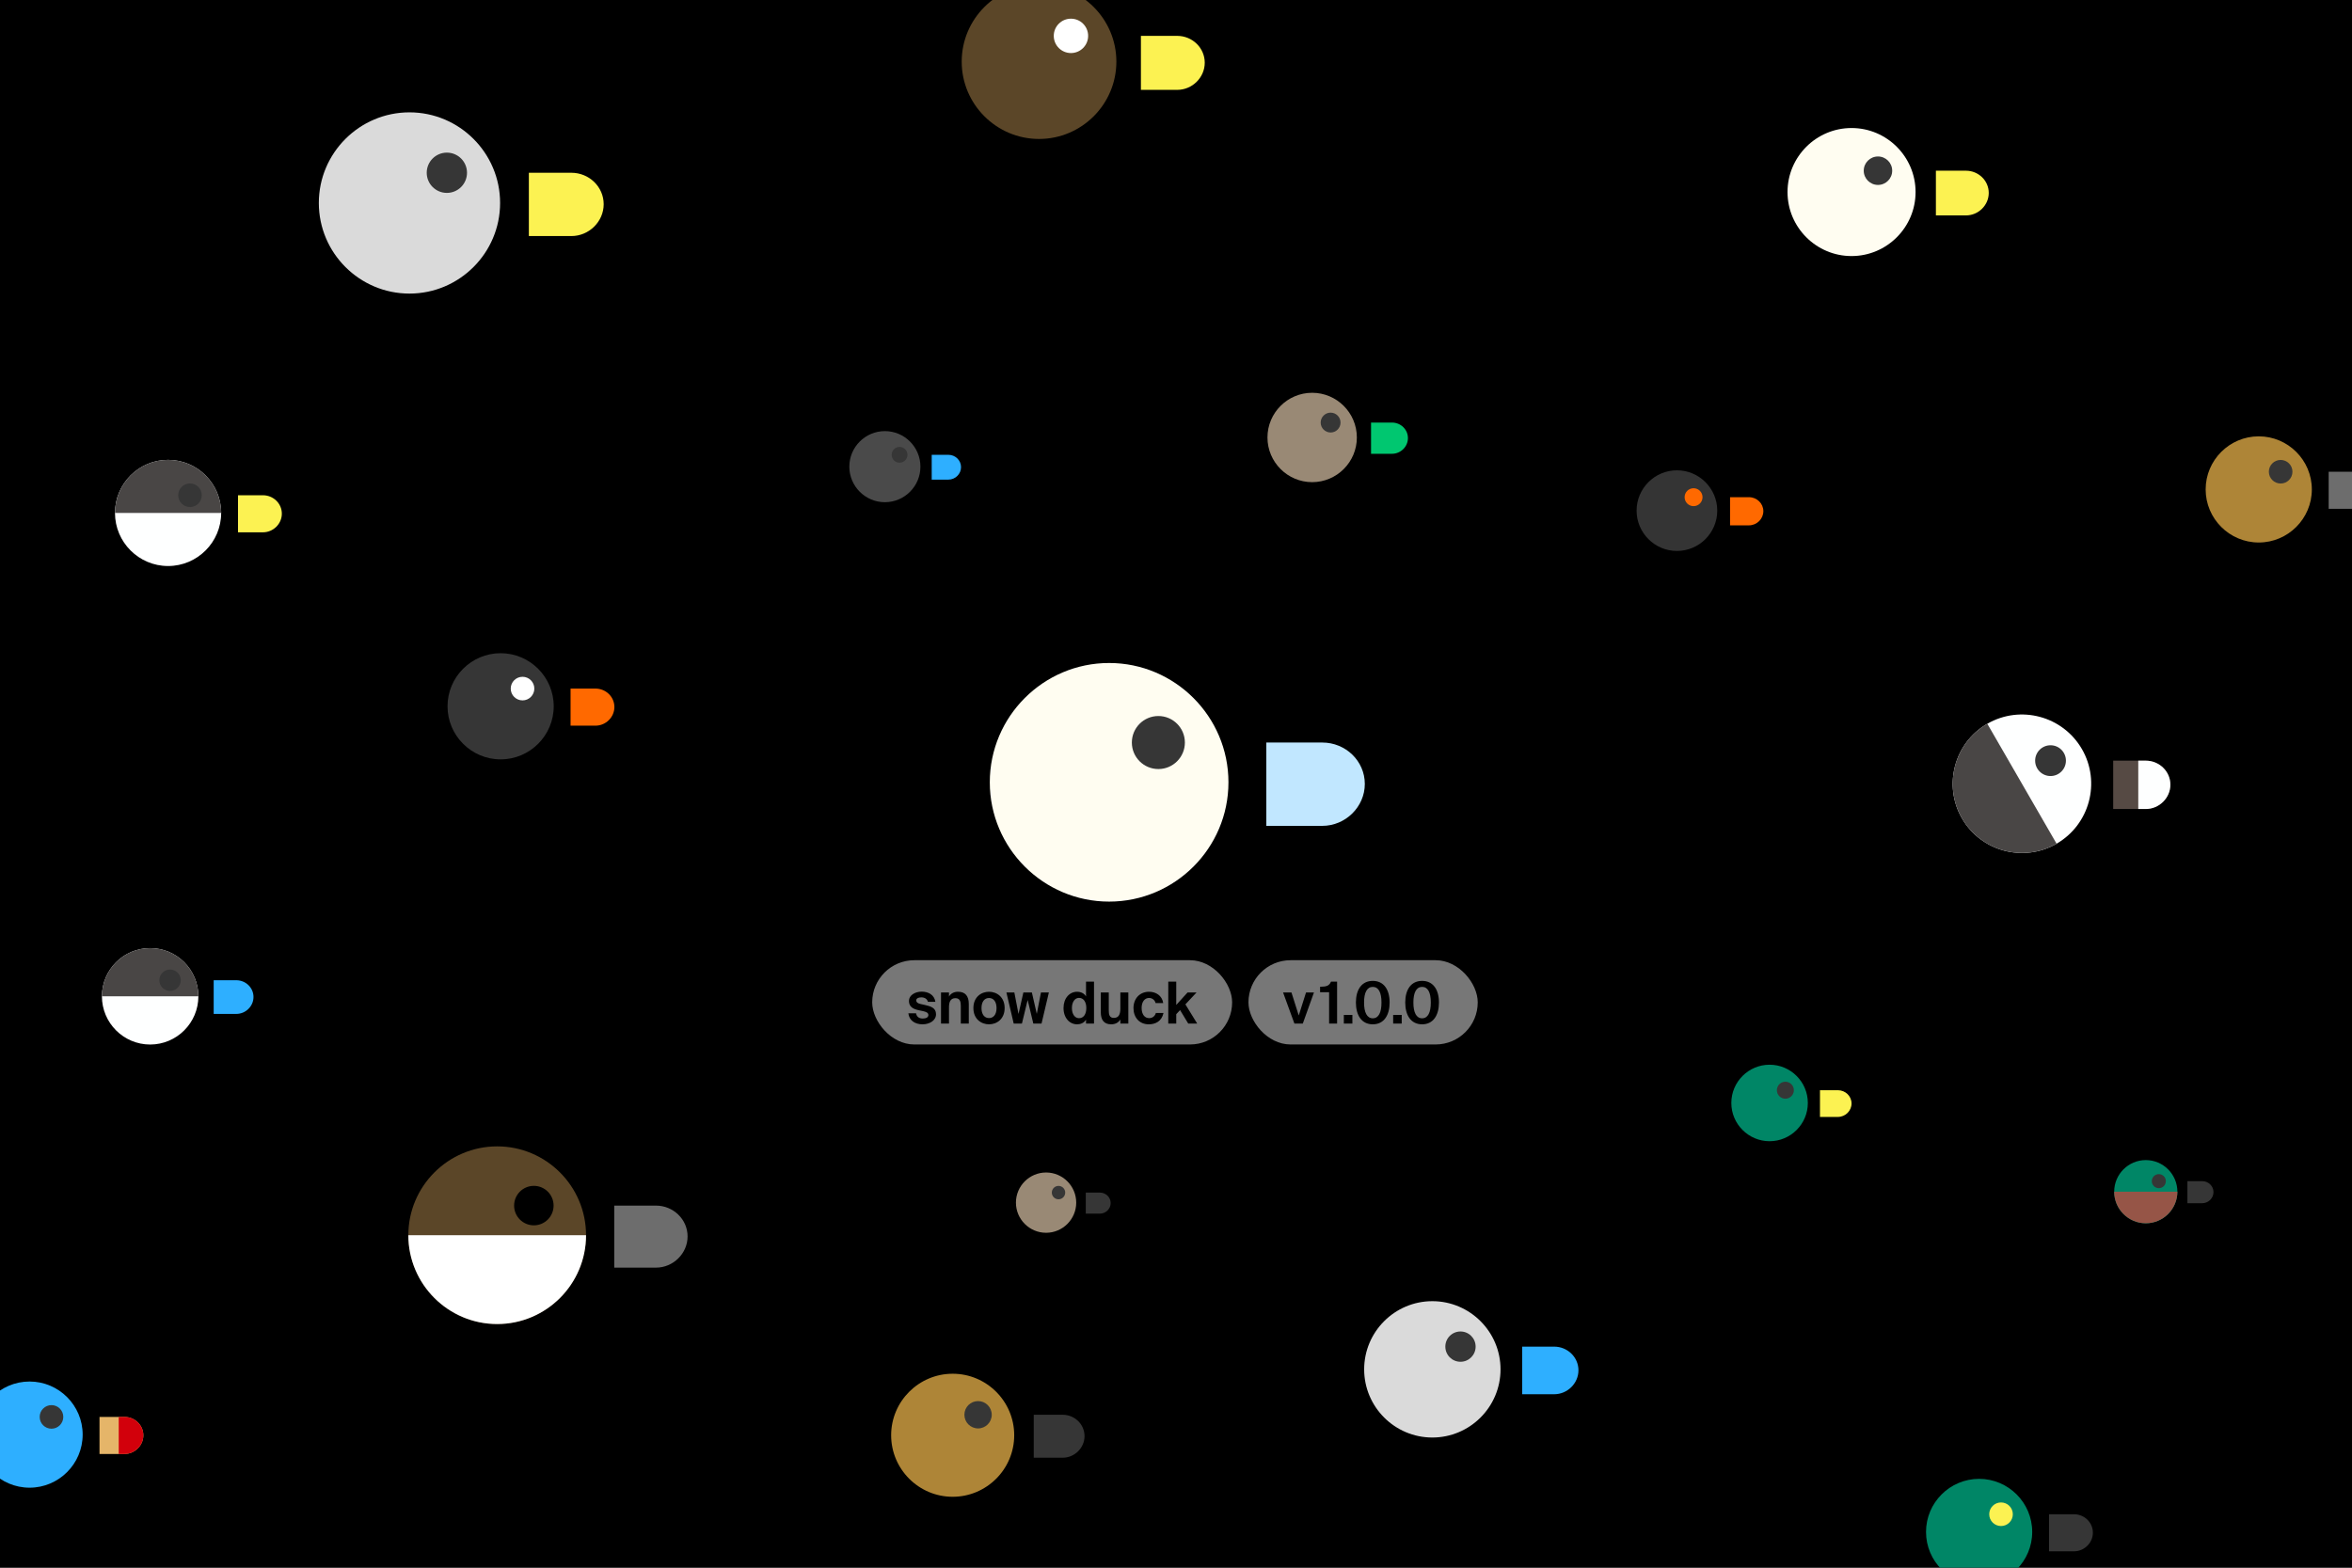<svg xmlns="http://www.w3.org/2000/svg" width="720" height="480" fill="none" viewBox="0 0 720 480"><rect x="0" y="0" width="720" height="480" fill="#808080" stroke="none"/><g clip-path="url(#clip0_3565_2301)"><rect width="720" height="480" fill="#000"/><path fill="#C1E7FF" d="M404.789 227.352H387.65V252.864H404.789C411.895 252.864 417.8 247.04 417.8 240.031C417.8 232.97 411.895 227.352 404.789 227.352Z"/><path fill="#FFFDF1" d="M303 239.528C303 259.663 319.393 276.056 339.528 276.056C359.663 276.056 376.056 259.663 376.056 239.528C376.056 219.393 359.663 203 339.528 203C319.393 203 303 219.393 303 239.528Z"/><circle cx="354.602" cy="227.351" r="8.117" fill="#363636"/><path fill="#FF6900" d="M182.289 210.835H174.663V222.186H182.289C185.451 222.186 188.078 219.595 188.078 216.476C188.078 213.335 185.451 210.835 182.289 210.835Z"/><path fill="#363636" d="M137 216.252C137 225.211 144.294 232.505 153.252 232.505C162.211 232.505 169.505 225.211 169.505 216.252C169.505 207.294 162.211 200 153.252 200C144.294 200 137 207.294 137 216.252Z"/><circle cx="159.959" cy="210.835" r="3.612" fill="#fff"/><path fill="#FCF252" d="M360.368 10.982H349.26V27.516H360.368C364.973 27.516 368.8 23.742 368.8 19.199C368.8 14.623 364.973 10.982 360.368 10.982Z"/><path fill="#5B4628" d="M294.4 18.873C294.4 31.923 305.024 42.547 318.073 42.547C331.122 42.547 341.746 31.923 341.746 18.873C341.746 5.824 331.122 -4.8 318.073 -4.8C305.024 -4.8 294.4 5.824 294.4 18.873Z"/><circle cx="327.842" cy="10.982" r="5.261" fill="#fff"/><path fill="#FCF252" d="M601.819 52.267H592.622V65.956H601.819C605.632 65.956 608.8 62.831 608.8 59.07C608.8 55.281 605.632 52.267 601.819 52.267Z"/><path fill="#FFFDF1" d="M547.2 58.8C547.2 69.604 555.996 78.4 566.801 78.4C577.605 78.4 586.401 69.604 586.401 58.8C586.401 47.996 577.605 39.2 566.801 39.2C555.996 39.2 547.2 47.996 547.2 58.8Z"/><circle cx="574.889" cy="52.266" r="4.356" fill="#363636"/><path fill="#FCF252" d="M174.917 52.898H161.898V72.276H174.917C180.315 72.276 184.8 67.852 184.8 62.528C184.8 57.165 180.315 52.898 174.917 52.898Z"/><path fill="#DADADA" d="M97.6 62.146C97.6 77.44 110.052 89.892 125.346 89.892C140.641 89.892 153.092 77.44 153.092 62.146C153.092 46.852 140.641 34.4 125.346 34.4C110.052 34.4 97.6 46.852 97.6 62.146Z"/><circle cx="136.796" cy="52.897" r="6.166" fill="#363636"/><path fill="#2EAFFF" d="M475.765 412.316H465.972V426.894H475.765C479.826 426.894 483.2 423.566 483.2 419.561C483.2 415.526 479.826 412.316 475.765 412.316Z"/><path fill="#DADADA" d="M417.6 419.273C417.6 430.779 426.967 440.146 438.473 440.146C449.979 440.146 459.346 430.779 459.346 419.273C459.346 407.767 449.979 398.4 438.473 398.4C426.967 398.4 417.6 407.767 417.6 419.273Z"/><circle cx="447.087" cy="412.315" r="4.638" fill="#363636"/><path fill="#6D6D6D" d="M200.796 369.134H188.033V388.13H200.796C206.087 388.13 210.484 383.794 210.484 378.575C210.484 373.317 206.087 369.134 200.796 369.134Z"/><path fill="#5B4628" d="M125 378.2C125 393.193 137.207 405.4 152.2 405.4C167.193 405.4 179.4 393.193 179.4 378.2C179.4 363.207 167.193 351 152.2 351C137.207 351 125 363.207 125 378.2Z"/><path fill="#fff" d="M152.2 405.399C137.207 405.399 125 393.192 125 378.199H179.4C179.4 393.192 167.193 405.399 152.2 405.399Z"/><circle cx="163.425" cy="369.133" r="6.044" fill="#000"/><path fill="#2EAFFF" d="M290.324 139.255H285.218V146.855H290.324C292.441 146.855 294.2 145.12 294.2 143.032C294.2 140.928 292.441 139.255 290.324 139.255Z"/><path fill="#4A4A4A" d="M260 142.882C260 148.881 264.884 153.764 270.882 153.764C276.881 153.764 281.764 148.881 281.764 142.882C281.764 136.884 276.881 132 270.882 132C264.884 132 260 136.884 260 142.882Z"/><circle cx="275.373" cy="139.255" r="2.418" fill="#363636"/><path fill="#00C770" d="M426.127 129.385H419.707V138.941H426.127C428.789 138.941 431 136.76 431 134.134C431 131.489 428.789 129.385 426.127 129.385Z"/><path fill="#998975" d="M388 133.946C388 141.488 394.14 147.628 401.682 147.628C409.224 147.628 415.364 141.488 415.364 133.946C415.364 126.404 409.224 120.264 401.682 120.264C394.14 120.264 388 126.404 388 133.946Z"/><circle cx="407.329" cy="129.385" r="3.04" fill="#363636"/><path fill="#6D6D6D" d="M720.489 144.435H712.863V155.786H720.489C723.651 155.786 726.278 153.195 726.278 150.076C726.278 146.935 723.651 144.435 720.489 144.435Z"/><path fill="#AE8537" d="M675.2 149.852C675.2 158.811 682.494 166.105 691.453 166.105C700.411 166.105 707.705 158.811 707.705 149.852C707.705 140.894 700.411 133.6 691.453 133.6C682.494 133.6 675.2 140.894 675.2 149.852Z"/><circle cx="698.159" cy="144.435" r="3.612" fill="#363636"/><path fill="#E5B569" d="M38.089 433.835H30.463V445.186H38.089C41.25 445.186 43.878 442.595 43.878 439.476C43.878 436.335 41.25 433.835 38.089 433.835Z"/><path fill="#D2000B" d="M38.089 433.835H36.345V445.186H38.089C41.251 445.186 43.878 442.595 43.878 439.476C43.878 436.335 41.251 433.835 38.089 433.835Z"/><path fill="#2EAFFF" d="M-7.2 439.252C-7.2 448.211 0.093 455.505 9.052 455.505C18.011 455.505 25.305 448.211 25.305 439.252C25.305 430.294 18.011 423 9.052 423C0.093 423 -7.2 430.294 -7.2 439.252Z"/><circle cx="15.759" cy="433.835" r="3.612" fill="#363636"/><path fill="#363636" d="M336.713 365.152H332.383V371.596H336.713C338.508 371.596 340 370.125 340 368.355C340 366.571 338.508 365.152 336.713 365.152Z"/><path fill="#998975" d="M311 368.227C311 373.314 315.141 377.455 320.227 377.455C325.314 377.455 329.455 373.314 329.455 368.227C329.455 363.141 325.314 359 320.227 359C315.141 359 311 363.141 311 368.227Z"/><circle cx="324.035" cy="365.152" r="2.051" fill="#363636"/><path fill="#FCF252" d="M562.629 333.806H557.135V341.984H562.629C564.907 341.984 566.8 340.117 566.8 337.87C566.8 335.607 564.907 333.806 562.629 333.806Z"/><path fill="#008666" d="M530 337.709C530 344.164 535.255 349.419 541.709 349.419C548.164 349.419 553.419 344.164 553.419 337.709C553.419 331.255 548.164 326 541.709 326C535.255 326 530 331.255 530 337.709Z"/><circle cx="546.541" cy="333.806" r="2.602" fill="#363636"/><path fill="#564A44" d="M656.847 232.897H646.898V247.706H656.847C660.972 247.706 664.4 244.326 664.4 240.257C664.4 236.158 660.972 232.897 656.847 232.897Z"/><path fill="#FEFFFF" d="M656.847 232.897H654.572V247.706H656.847C660.973 247.706 664.4 244.326 664.4 240.257C664.4 236.158 660.973 232.897 656.847 232.897Z"/><path fill="#FEFFFF" d="M608.363 221.602C598.241 227.446 594.758 240.445 600.602 250.567C606.446 260.689 619.445 264.172 629.567 258.328C639.689 252.484 643.172 239.485 637.328 229.363C631.484 219.241 618.485 215.758 608.363 221.602Z"/><path fill="#494645" d="M600.602 250.566C594.758 240.444 598.241 227.445 608.363 221.601L629.567 258.327C619.445 264.171 606.446 260.688 600.602 250.566Z"/><circle cx="627.715" cy="232.897" r="4.712" fill="#363636"/><path fill="#FCF252" d="M80.49 151.636H72.864V162.987H80.49C83.651 162.987 86.278 160.396 86.278 157.277C86.278 154.135 83.651 151.636 80.49 151.636Z"/><path fill="#FEFFFF" d="M67.705 157.054C67.705 148.095 60.411 140.801 51.453 140.801C42.494 140.801 35.2 148.095 35.2 157.054C35.2 166.012 42.494 173.306 51.453 173.306C60.411 173.306 67.705 166.012 67.705 157.054Z"/><path fill="#494645" d="M51.453 140.8C60.412 140.8 67.706 148.094 67.706 157.052L35.201 157.052C35.201 148.094 42.494 140.8 51.453 140.8Z"/><circle cx="58.16" cy="151.635" r="3.612" fill="#363636"/><path fill="#2EAFFF" d="M72.341 300.132H65.414V310.443H72.341C75.214 310.443 77.6 308.089 77.6 305.256C77.6 302.403 75.214 300.132 72.341 300.132Z"/><path fill="#FEFFFF" d="M60.728 305.053C60.728 296.915 54.102 290.289 45.964 290.289C37.826 290.289 31.2 296.915 31.2 305.053C31.2 313.192 37.826 319.817 45.964 319.817C54.102 319.817 60.728 313.192 60.728 305.053Z"/><path fill="#494645" d="M45.965 290.289C54.103 290.289 60.728 296.914 60.728 305.052L31.201 305.052C31.201 296.914 37.826 290.289 45.965 290.289Z"/><circle cx="52.057" cy="300.132" r="3.281" fill="#363636"/><path fill="#363636" d="M674.155 361.649H669.616V368.405H674.155C676.037 368.405 677.6 366.862 677.6 365.006C677.6 363.137 676.037 361.649 674.155 361.649Z"/><path fill="#008666" d="M666.546 364.873C666.546 359.541 662.205 355.2 656.873 355.2C651.541 355.2 647.201 359.541 647.201 364.873C647.201 370.205 651.541 374.546 656.873 374.546C662.205 374.546 666.546 370.205 666.546 364.873Z"/><path fill="#965547" d="M656.873 374.546C651.541 374.546 647.2 370.205 647.2 364.873L666.546 364.873C666.546 370.205 662.205 374.546 656.873 374.546Z"/><circle cx="660.865" cy="361.649" r="2.15" fill="#363636"/><path fill="#363636" d="M325.29 433.174H316.452V446.33H325.29C328.955 446.33 332 443.326 332 439.712C332 436.071 328.955 433.174 325.29 433.174Z"/><path fill="#AE8537" d="M272.8 439.452C272.8 449.836 281.253 458.289 291.637 458.289C302.02 458.289 310.473 449.836 310.473 439.452C310.473 429.069 302.02 420.616 291.637 420.616C281.253 420.616 272.8 429.069 272.8 439.452Z"/><circle cx="299.41" cy="433.173" r="4.186" fill="#363636"/><path fill="#FF6900" d="M535.402 152.231H529.61V160.853H535.402C537.804 160.853 539.8 158.885 539.8 156.516C539.8 154.129 537.804 152.231 535.402 152.231Z"/><path fill="#343434" d="M501 156.346C501 163.151 506.54 168.691 513.346 168.691C520.151 168.691 525.691 163.151 525.691 156.346C525.691 149.54 520.151 144 513.346 144C506.54 144 501 149.54 501 156.346Z"/><circle cx="518.44" cy="152.23" r="2.743" fill="#FF6900"/><path fill="#363636" d="M634.889 463.635H627.263V474.986H634.889C638.051 474.986 640.678 472.395 640.678 469.276C640.678 466.135 638.051 463.635 634.889 463.635Z"/><path fill="#008666" d="M589.6 469.052C589.6 478.011 596.894 485.305 605.853 485.305C614.811 485.305 622.105 478.011 622.105 469.052C622.105 460.094 614.811 452.8 605.853 452.8C596.894 452.8 589.6 460.094 589.6 469.052Z"/><circle cx="612.559" cy="463.635" r="3.612" fill="#FCF252"/><rect width="110.184" height="25.8" x="267" y="294" fill="#777" rx="12.9"/><path fill="#000" d="M286.342 306.74H284.057C283.862 305.943 283.153 305.376 282.02 305.376C281.116 305.376 280.479 305.713 280.479 306.298C280.479 306.811 280.851 307.201 281.754 307.396L283.029 307.679C284.925 308.104 286.536 308.582 286.536 310.548C286.536 312.461 284.57 313.63 282.409 313.63C280.071 313.63 278.3 312.426 278.07 310.247H280.426C280.567 311.168 281.205 311.859 282.48 311.859C283.543 311.859 284.198 311.469 284.198 310.779C284.198 310.07 283.472 309.804 282.64 309.61L281.223 309.309C279.434 308.937 278.247 308.193 278.247 306.457C278.247 304.757 280.089 303.623 282.144 303.623C284.128 303.623 286.005 304.544 286.342 306.74ZM290.509 303.871V305.129C291.058 304.154 292.085 303.658 293.272 303.658C295.557 303.658 296.567 305.04 296.567 307.396V313.4H294.122V307.927C294.122 306.705 293.857 305.624 292.475 305.624C290.863 305.624 290.509 306.935 290.509 308.441V313.4H288.065V303.871H290.509ZM302.761 305.571C301.414 305.571 300.458 306.652 300.458 308.653C300.458 310.655 301.414 311.717 302.761 311.717C304.107 311.717 305.063 310.655 305.063 308.653C305.063 306.652 304.107 305.571 302.761 305.571ZM302.761 313.63C300.352 313.63 297.978 311.983 297.978 308.653C297.978 305.306 300.352 303.658 302.761 303.658C305.169 303.658 307.543 305.306 307.543 308.653C307.543 311.983 305.169 313.63 302.761 313.63ZM311.788 310.46L313.276 303.871H315.879L317.385 310.442L318.66 303.871H321.087L318.837 313.4H316.322L314.586 306.174L312.833 313.4H310.318L308.086 303.871H310.513L311.788 310.46ZM334.901 313.4H332.457V312.196C331.837 313.258 330.704 313.63 329.712 313.63C327.445 313.63 325.567 311.682 325.567 308.635C325.567 305.642 327.409 303.658 329.712 303.658C330.916 303.658 331.944 304.19 332.457 305.093V300.559H334.901V313.4ZM330.314 311.753C331.66 311.753 332.546 310.602 332.546 308.635C332.546 306.723 331.66 305.536 330.314 305.536C329.039 305.536 328.135 306.793 328.135 308.653C328.135 310.513 329.039 311.753 330.314 311.753ZM342.964 313.4V312.142C342.415 313.117 341.37 313.63 340.183 313.63C337.899 313.63 336.978 312.231 336.978 309.893V303.871H339.422V309.362C339.422 310.637 339.617 311.664 340.98 311.664C342.61 311.664 342.964 310.336 342.964 308.83V303.871H345.408V313.4H342.964ZM351.763 303.658C353.764 303.658 355.748 304.774 356.085 307.13H353.747C353.552 306.209 352.702 305.554 351.763 305.554C350.488 305.554 349.478 306.634 349.478 308.618C349.478 310.619 350.435 311.735 351.781 311.735C352.631 311.735 353.499 311.292 353.835 310.159H356.173C355.607 312.762 353.64 313.63 351.657 313.63C348.805 313.63 346.981 311.54 346.981 308.653C346.981 305.748 348.911 303.658 351.763 303.658ZM357.633 300.559H360.077V307.697L363.549 303.871H366.294L362.876 307.52L366.489 313.4H363.744L361.246 309.273L360.077 310.531V313.4H357.633V300.559Z"/><rect width="70.184" height="25.8" x="382.184" y="294" fill="#777" rx="12.9"/><path fill="#000" d="M395.344 303.871L397.576 310.92L399.808 303.871H402.234L398.816 313.4H396.247L392.776 303.871H395.344ZM409.315 313.4H406.87V303.8H404.107V302.135C405.949 302.082 406.853 301.958 407.455 300.559H409.315V313.4ZM413.997 313.4H411.376V310.743H413.997V313.4ZM420.245 313.63C416.809 313.63 415.073 310.849 415.073 306.953C415.073 303.056 416.809 300.329 420.245 300.329C423.646 300.329 425.399 303.056 425.399 306.953C425.399 310.849 423.646 313.63 420.245 313.63ZM420.245 311.788C421.998 311.788 422.902 310.052 422.902 306.953C422.902 303.853 421.998 302.171 420.245 302.171C418.491 302.171 417.57 303.853 417.57 306.953C417.57 310.052 418.491 311.788 420.245 311.788ZM429.098 313.4H426.476V310.743H429.098V313.4ZM435.345 313.63C431.909 313.63 430.173 310.849 430.173 306.953C430.173 303.056 431.909 300.329 435.345 300.329C438.746 300.329 440.499 303.056 440.499 306.953C440.499 310.849 438.746 313.63 435.345 313.63ZM435.345 311.788C437.098 311.788 438.002 310.052 438.002 306.953C438.002 303.853 437.098 302.171 435.345 302.171C433.592 302.171 432.67 303.853 432.67 306.953C432.67 310.052 433.592 311.788 435.345 311.788Z"/></g><defs><clipPath id="clip0_3565_2301"><rect width="720" height="480" fill="#fff"/></clipPath></defs></svg>